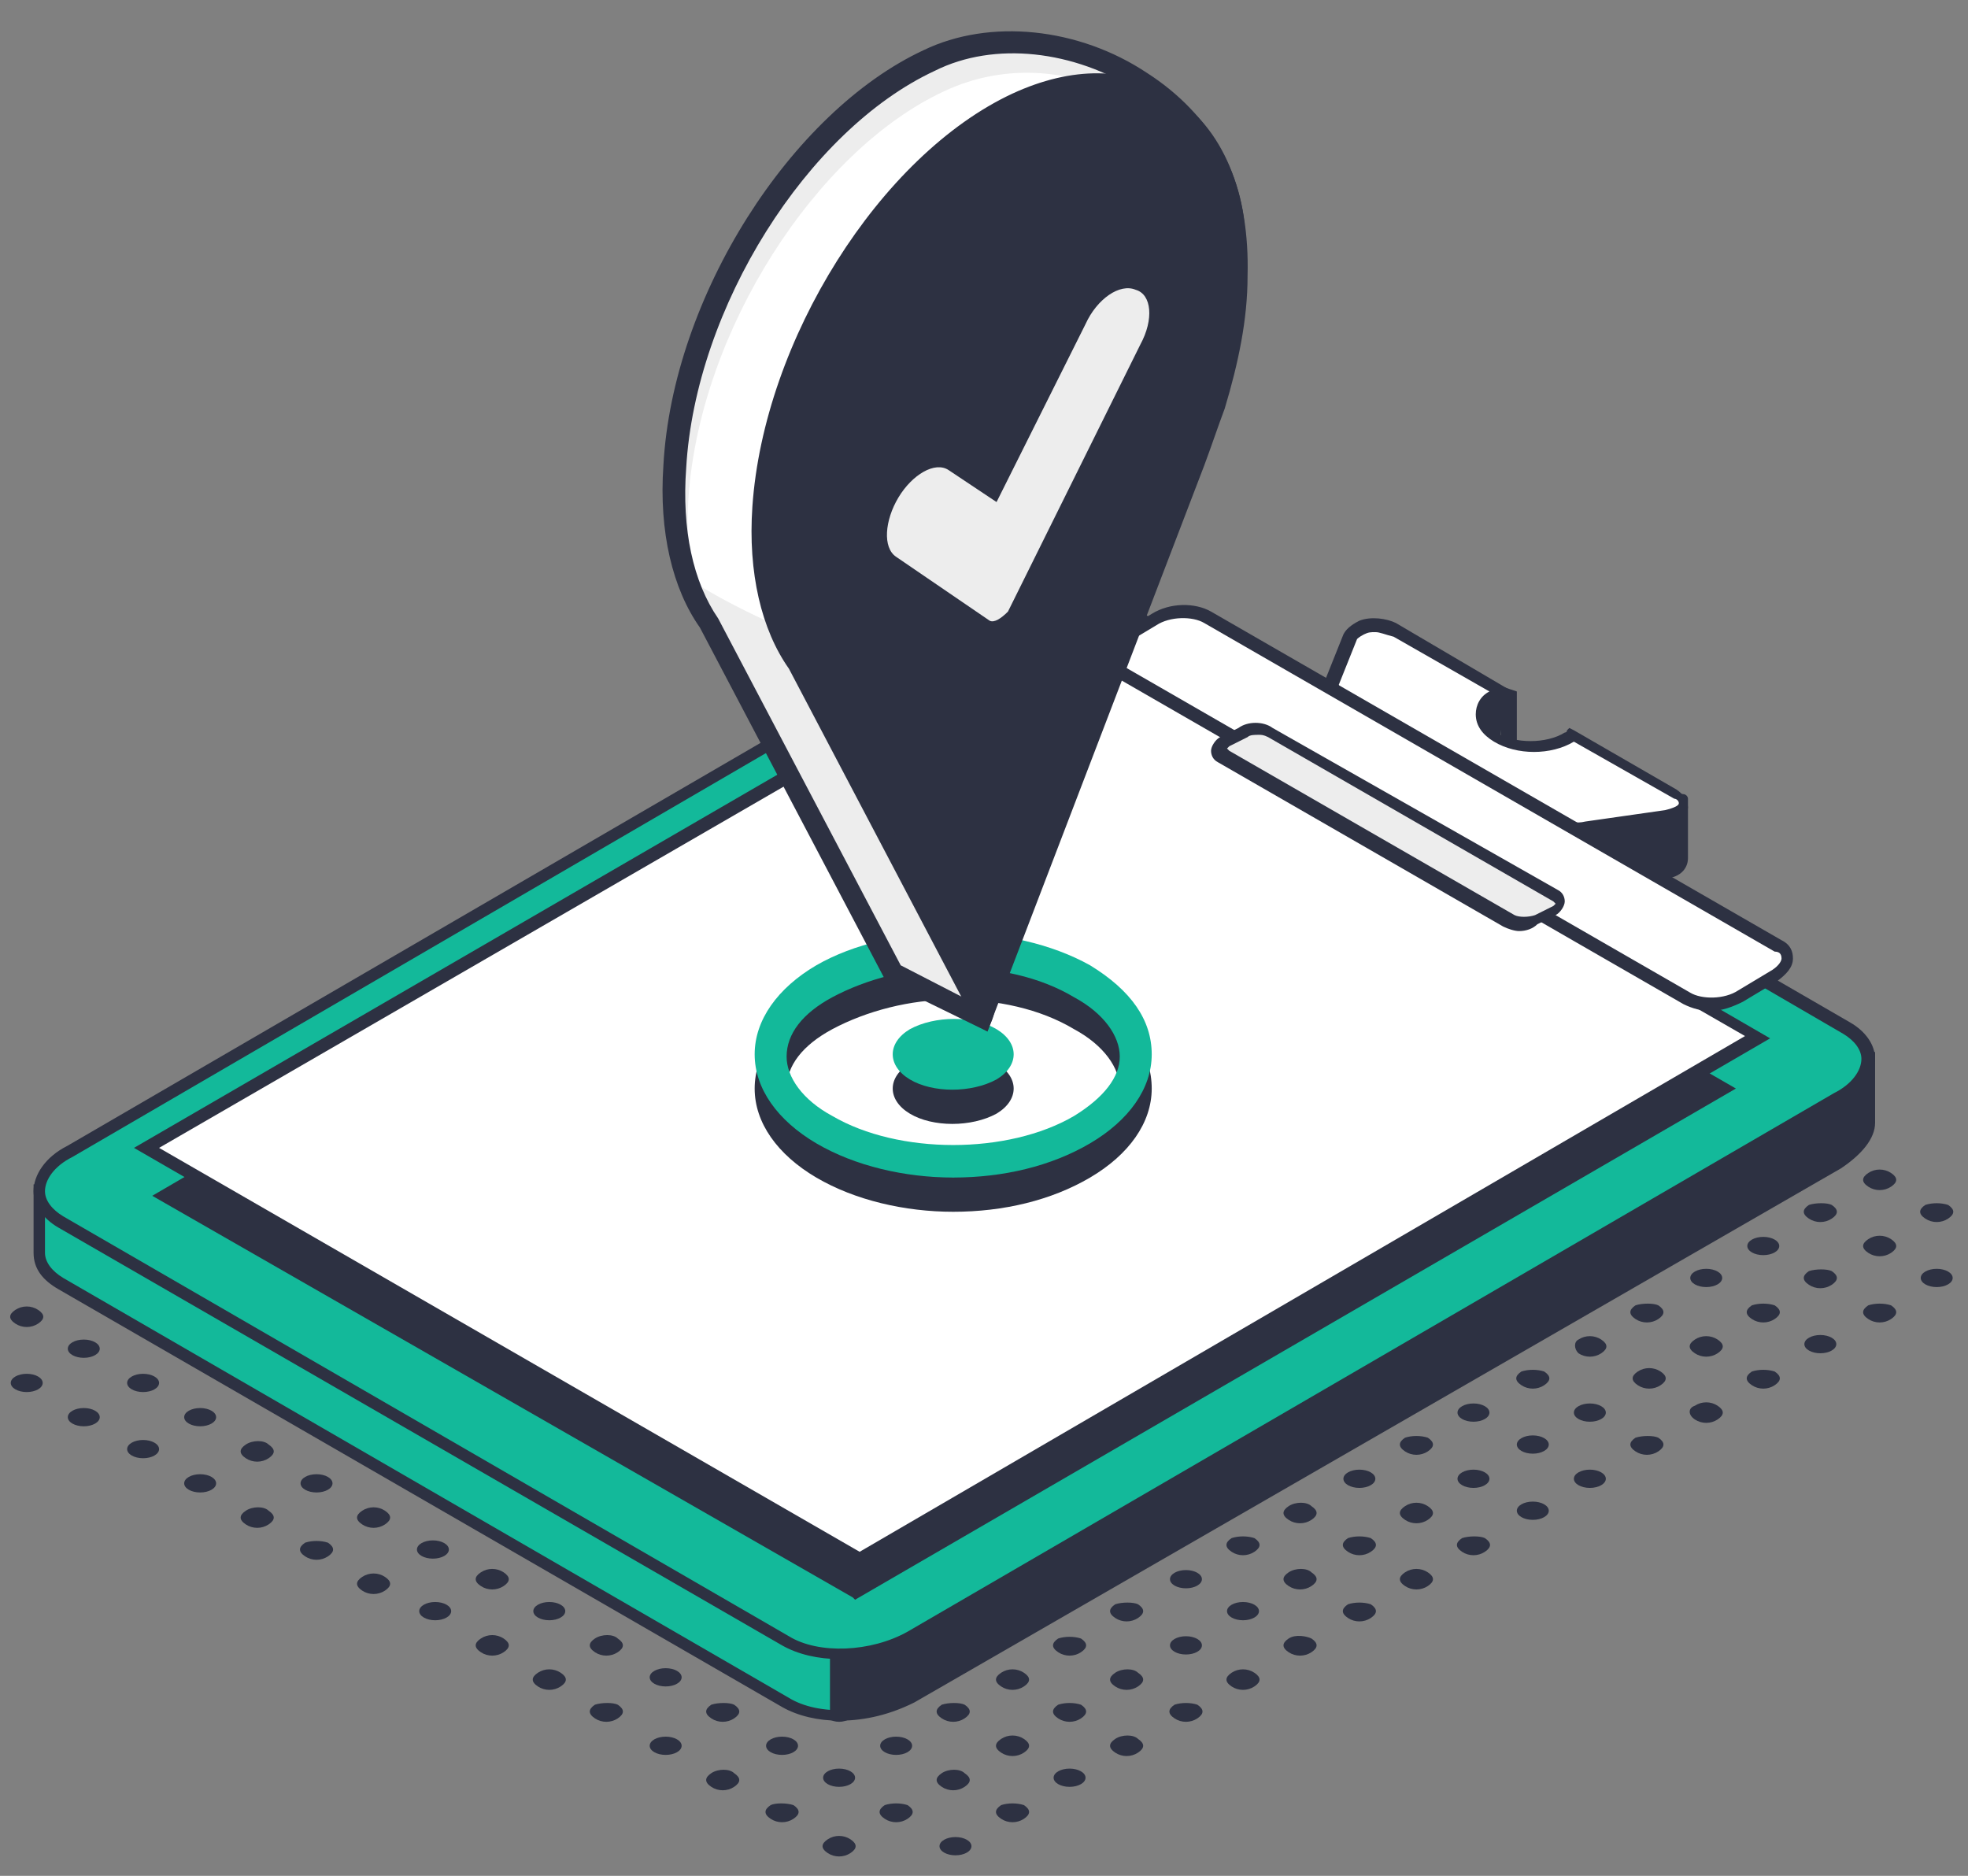 <?xml version="1.0" encoding="UTF-8"?>
<!-- Generator: Adobe Illustrator 24.2.3, SVG Export Plug-In . SVG Version: 6.00 Build 0)  -->
<svg preserveAspectRatio="xMidYMid slice" width="1280px" height="1220px" xmlns="http://www.w3.org/2000/svg" xmlns:xlink="http://www.w3.org/1999/xlink" version="1.1" id="Isolation_Mode" x="0px" y="0px" viewBox="0 0 86.7 82.2" style="enable-background:new 0 0 86.7 82.2;" xml:space="preserve">
<rect x="0" y="0" width="86.7" height="82.2" fill="#808080" stroke="none"/>
<style type="text/css">
	.st0{fill:#2D3142;}
	.st1{fill:#13B99A;}
	.st2{fill:#FFFFFF;}
	.st3{fill:#EDEDED;}
</style>
<g id="XMLID_3958_">
	<g id="XMLID_3950_">
		<path id="XMLID_3949_" class="st0" d="M17.1,69.1c0.3,0.2,0.3,0.4,0,0.6c-0.3,0.2-0.7,0.2-1,0c-0.3-0.2-0.3-0.4,0-0.6    C16.4,68.9,16.8,68.9,17.1,69.1z"></path>
		<ellipse id="XMLID_3948_" class="st0" cx="19.2" cy="67.9" rx="0.7" ry="0.4"></ellipse>
		<ellipse id="XMLID_3947_" class="st0" cx="21.7" cy="66.5" rx="0.7" ry="0.4"></ellipse>
		<path id="XMLID_3946_" class="st0" d="M24.7,64.7c0.3,0.2,0.3,0.4,0,0.6c-0.3,0.2-0.7,0.2-1,0c-0.3-0.2-0.3-0.4,0-0.6    C24,64.6,24.4,64.6,24.7,64.7z"></path>
		<path id="XMLID_3945_" class="st0" d="M27.2,63.3c0.3,0.2,0.3,0.4,0,0.6c-0.3,0.2-0.7,0.2-1,0c-0.3-0.2-0.3-0.4,0-0.6    C26.5,63.1,27,63.1,27.2,63.3z"></path>
		<path id="XMLID_3944_" class="st0" d="M14.6,67.6c0.3,0.2,0.3,0.4,0,0.6c-0.3,0.2-0.7,0.2-1,0c-0.3-0.2-0.3-0.4,0-0.6    C13.9,67.5,14.3,67.5,14.6,67.6z"></path>
		<path id="XMLID_3943_" class="st0" d="M17.1,66.2c0.3,0.2,0.3,0.4,0,0.6c-0.3,0.2-0.7,0.2-1,0c-0.3-0.2-0.3-0.4,0-0.6    C16.4,66,16.8,66,17.1,66.2z"></path>
		<ellipse id="XMLID_3942_" class="st0" cx="19.2" cy="65" rx="0.7" ry="0.4"></ellipse>
		<ellipse id="XMLID_3941_" class="st0" cx="21.7" cy="63.5" rx="0.7" ry="0.4"></ellipse>
		<path id="XMLID_3940_" class="st0" d="M12,66.2c0.3,0.2,0.3,0.4,0,0.6c-0.3,0.2-0.7,0.2-1,0c-0.3-0.2-0.3-0.4,0-0.6    C11.3,66,11.8,66,12,66.2z"></path>
		<ellipse id="XMLID_3939_" class="st0" cx="14.1" cy="65" rx="0.7" ry="0.4"></ellipse>
		<path id="XMLID_3938_" class="st0" d="M17.1,63.3c0.3,0.2,0.3,0.4,0,0.6c-0.3,0.2-0.7,0.2-1,0c-0.3-0.2-0.3-0.4,0-0.6    C16.4,63.1,16.8,63.1,17.1,63.3z"></path>
		<path id="XMLID_3937_" class="st0" d="M19.6,61.8c0.3,0.2,0.3,0.4,0,0.6c-0.3,0.2-0.7,0.2-1,0c-0.3-0.2-0.3-0.4,0-0.6    C18.9,61.6,19.4,61.6,19.6,61.8z"></path>
		<ellipse id="XMLID_3936_" class="st0" cx="9" cy="65" rx="0.7" ry="0.4"></ellipse>
		<path id="XMLID_3935_" class="st0" d="M12,63.3c0.3,0.2,0.3,0.4,0,0.6c-0.3,0.2-0.7,0.2-1,0c-0.3-0.2-0.3-0.4,0-0.6    C11.3,63.1,11.8,63.1,12,63.3z"></path>
		<path id="XMLID_3934_" class="st0" d="M14.6,61.8c0.3,0.2,0.3,0.4,0,0.6c-0.3,0.2-0.7,0.2-1,0c-0.3-0.2-0.3-0.4,0-0.6    C13.9,61.6,14.3,61.6,14.6,61.8z"></path>
		<path id="XMLID_3933_" class="st0" d="M17.1,60.9c-0.3,0.2-0.7,0.2-1,0c-0.3-0.2-0.3-0.4,0-0.6C16.4,60.2,17.4,60.7,17.1,60.9z"></path>
		<ellipse id="XMLID_3932_" class="st0" cx="6.5" cy="63.5" rx="0.7" ry="0.4"></ellipse>
		<ellipse id="XMLID_3931_" class="st0" cx="9" cy="62.1" rx="0.7" ry="0.4"></ellipse>
		<path id="XMLID_3930_" class="st0" d="M12,60.3c0.3,0.2,0.3,0.4,0,0.6c-0.3,0.2-0.7,0.2-1,0c-0.3-0.2-0.3-0.4,0-0.6    C11.3,60.2,11.8,60.2,12,60.3z"></path>
		<ellipse id="XMLID_3929_" class="st0" cx="3.9" cy="62.1" rx="0.7" ry="0.4"></ellipse>
		<ellipse id="XMLID_3928_" class="st0" cx="6.5" cy="60.6" rx="0.7" ry="0.4"></ellipse>
		<path id="XMLID_3927_" class="st0" d="M9.5,58.9c0.3,0.2,0.3,0.4,0,0.6c-0.3,0.2-0.7,0.2-1,0c-0.3-0.2-0.3-0.4,0-0.6    C8.8,58.7,9.2,58.7,9.5,58.9C9.8,59,9.2,58.7,9.5,58.9z"></path>
		<ellipse id="XMLID_3926_" class="st0" cx="1.4" cy="60.6" rx="0.7" ry="0.4"></ellipse>
		<ellipse id="XMLID_3925_" class="st0" cx="3.9" cy="59.1" rx="0.7" ry="0.4"></ellipse>
		<path id="XMLID_3924_" class="st0" d="M7,57.4c0.3,0.2,0.3,0.4,0,0.6c-0.3,0.2-0.7,0.2-1,0c-0.3-0.2-0.3-0.4,0-0.6    C6.3,57.2,6.7,57.2,7,57.4C7.2,57.6,6.7,57.2,7,57.4z"></path>
		<path id="XMLID_3923_" class="st0" d="M1.9,57.4c0.3,0.2,0.3,0.4,0,0.6c-0.3,0.2-0.7,0.2-1,0c-0.3-0.2-0.3-0.4,0-0.6    C1.2,57.2,1.6,57.2,1.9,57.4z"></path>
		<path id="XMLID_3922_" class="st0" d="M4.4,55.9c0.3,0.2,0.3,0.4,0,0.6c-0.3,0.2-0.7,0.2-1,0c-0.3-0.2-0.3-0.4,0-0.6    C3.7,55.8,4.2,55.8,4.4,55.9z"></path>
		<ellipse id="XMLID_3921_" class="st0" cx="42.1" cy="80.9" rx="0.7" ry="0.4"></ellipse>
		<path id="XMLID_3920_" class="st0" d="M45.1,79.1c0.3,0.2,0.3,0.4,0,0.6c-0.3,0.2-0.7,0.2-1,0c-0.3-0.2-0.3-0.4,0-0.6    C44.4,79,44.8,79,45.1,79.1z"></path>
		<ellipse id="XMLID_3919_" class="st0" cx="47.1" cy="77.9" rx="0.7" ry="0.4"></ellipse>
		<path id="XMLID_3918_" class="st0" d="M50.1,76.2c0.3,0.2,0.3,0.4,0,0.6c-0.3,0.2-0.7,0.2-1,0c-0.3-0.2-0.3-0.4,0-0.6    C49.4,76,49.9,76,50.1,76.2z"></path>
		<path id="XMLID_3917_" class="st0" d="M52.7,74.7c0.3,0.2,0.3,0.4,0,0.6c-0.3,0.2-0.7,0.2-1,0c-0.3-0.2-0.3-0.4,0-0.6    C52,74.6,52.4,74.6,52.7,74.7z"></path>
		<path id="XMLID_3916_" class="st0" d="M55.2,73.3c0.3,0.2,0.3,0.4,0,0.6c-0.3,0.2-0.7,0.2-1,0c-0.3-0.2-0.3-0.4,0-0.6    C54.5,73.1,54.9,73.1,55.2,73.3z"></path>
		<path id="XMLID_3915_" class="st0" d="M57.7,71.8c0.3,0.2,0.3,0.4,0,0.6c-0.3,0.2-0.7,0.2-1,0c-0.3-0.2-0.3-0.4,0-0.6    S57.5,71.7,57.7,71.8z"></path>
		<path id="XMLID_3914_" class="st0" d="M60.3,70.3c0.3,0.2,0.3,0.4,0,0.6c-0.3,0.2-0.7,0.2-1,0c-0.3-0.2-0.3-0.4,0-0.6    C59.6,70.2,60,70.2,60.3,70.3z"></path>
		<path id="XMLID_3913_" class="st0" d="M62.8,68.9c0.3,0.2,0.3,0.4,0,0.6c-0.3,0.2-0.7,0.2-1,0c-0.3-0.2-0.3-0.4,0-0.6    C62.1,68.7,62.5,68.7,62.8,68.9z"></path>
		<path id="XMLID_3912_" class="st0" d="M65.3,67.4c0.3,0.2,0.3,0.4,0,0.6c-0.3,0.2-0.7,0.2-1,0c-0.3-0.2-0.3-0.4,0-0.6    C64.6,67.3,65.1,67.3,65.3,67.4z"></path>
		<ellipse id="XMLID_3911_" class="st0" cx="67.4" cy="66.2" rx="0.7" ry="0.4"></ellipse>
		<ellipse id="XMLID_3910_" class="st0" cx="69.9" cy="64.8" rx="0.7" ry="0.4"></ellipse>
		<path id="XMLID_3909_" class="st0" d="M72.9,63c0.3,0.2,0.3,0.4,0,0.6c-0.3,0.2-0.7,0.2-1,0c-0.3-0.2-0.3-0.4,0-0.6    C72.2,62.9,72.7,62.9,72.9,63z"></path>
		<path id="XMLID_3908_" class="st0" d="M37.5,80.6c0.3,0.2,0.3,0.4,0,0.6c-0.3,0.2-0.7,0.2-1,0c-0.3-0.2-0.3-0.4,0-0.6    C36.8,80.4,37.2,80.4,37.5,80.6z"></path>
		<path id="XMLID_3907_" class="st0" d="M40,79.1c0.3,0.2,0.3,0.4,0,0.6c-0.3,0.2-0.7,0.2-1,0c-0.3-0.2-0.3-0.4,0-0.6    C39.3,79,39.7,79,40,79.1z"></path>
		<path id="XMLID_3906_" class="st0" d="M42.5,77.7c0.3,0.2,0.3,0.4,0,0.6c-0.3,0.2-0.7,0.2-1,0c-0.3-0.2-0.3-0.4,0-0.6    C41.8,77.5,42.3,77.5,42.5,77.7z"></path>
		<path id="XMLID_3905_" class="st0" d="M45.1,76.2c0.3,0.2,0.3,0.4,0,0.6c-0.3,0.2-0.7,0.2-1,0c-0.3-0.2-0.3-0.4,0-0.6    C44.4,76,44.8,76,45.1,76.2z"></path>
		<path id="XMLID_3904_" class="st0" d="M47.6,74.7c0.3,0.2,0.3,0.4,0,0.6c-0.3,0.2-0.7,0.2-1,0c-0.3-0.2-0.3-0.4,0-0.6    C46.9,74.6,47.3,74.6,47.6,74.7z"></path>
		<path id="XMLID_3903_" class="st0" d="M50.1,73.3c0.3,0.2,0.3,0.4,0,0.6c-0.3,0.2-0.7,0.2-1,0c-0.3-0.2-0.3-0.4,0-0.6    C49.4,73.1,49.9,73.1,50.1,73.3z"></path>
		<ellipse id="XMLID_3902_" class="st0" cx="52.2" cy="72.1" rx="0.7" ry="0.4"></ellipse>
		<ellipse id="XMLID_3901_" class="st0" cx="54.7" cy="70.6" rx="0.7" ry="0.4"></ellipse>
		<path id="XMLID_3900_" class="st0" d="M57.7,68.9c0.3,0.2,0.3,0.4,0,0.6c-0.3,0.2-0.7,0.2-1,0s-0.3-0.4,0-0.6    C57,68.7,57.5,68.7,57.7,68.9z"></path>
		<path id="XMLID_3899_" class="st0" d="M60.3,67.4c0.3,0.2,0.3,0.4,0,0.6c-0.3,0.2-0.7,0.2-1,0c-0.3-0.2-0.3-0.4,0-0.6    C59.6,67.3,60,67.3,60.3,67.4z"></path>
		<path id="XMLID_3898_" class="st0" d="M62.8,66c0.3,0.2,0.3,0.4,0,0.6c-0.3,0.2-0.7,0.2-1,0c-0.3-0.2-0.3-0.4,0-0.6    C62.1,65.8,62.5,65.8,62.8,66z"></path>
		<ellipse id="XMLID_3897_" class="st0" cx="64.8" cy="64.8" rx="0.7" ry="0.4"></ellipse>
		<ellipse id="XMLID_3896_" class="st0" cx="67.4" cy="63.3" rx="0.7" ry="0.4"></ellipse>
		<ellipse id="XMLID_3895_" class="st0" cx="69.9" cy="61.9" rx="0.7" ry="0.4"></ellipse>
		<path id="XMLID_3894_" class="st0" d="M35,79.1c0.3,0.2,0.3,0.4,0,0.6c-0.3,0.2-0.7,0.2-1,0c-0.3-0.2-0.3-0.4,0-0.6    C34.2,79,34.7,79,35,79.1z"></path>
		<ellipse id="XMLID_3893_" class="st0" cx="37" cy="77.9" rx="0.7" ry="0.4"></ellipse>
		<ellipse id="XMLID_3892_" class="st0" cx="39.5" cy="76.5" rx="0.7" ry="0.4"></ellipse>
		<path id="XMLID_3891_" class="st0" d="M42.5,74.7c0.3,0.2,0.3,0.4,0,0.6c-0.3,0.2-0.7,0.2-1,0c-0.3-0.2-0.3-0.4,0-0.6    C41.8,74.6,42.3,74.6,42.5,74.7z"></path>
		<path id="XMLID_3890_" class="st0" d="M45.1,73.3c0.3,0.2,0.3,0.4,0,0.6c-0.3,0.2-0.7,0.2-1,0c-0.3-0.2-0.3-0.4,0-0.6    C44.4,73.1,44.8,73.1,45.1,73.3z"></path>
		<path id="XMLID_3889_" class="st0" d="M47.6,71.8c0.3,0.2,0.3,0.4,0,0.6c-0.3,0.2-0.7,0.2-1,0c-0.3-0.2-0.3-0.4,0-0.6    C46.9,71.7,47.3,71.7,47.6,71.8z"></path>
		<path id="XMLID_3888_" class="st0" d="M50.1,70.3c0.3,0.2,0.3,0.4,0,0.6c-0.3,0.2-0.7,0.2-1,0c-0.3-0.2-0.3-0.4,0-0.6    C49.4,70.2,49.9,70.2,50.1,70.3z"></path>
		<ellipse id="XMLID_3887_" class="st0" cx="52.2" cy="69.2" rx="0.7" ry="0.4"></ellipse>
		<path id="XMLID_3886_" class="st0" d="M55.2,67.4c0.3,0.2,0.3,0.4,0,0.6c-0.3,0.2-0.7,0.2-1,0c-0.3-0.2-0.3-0.4,0-0.6    C54.5,67.3,54.9,67.3,55.2,67.4z"></path>
		<path id="XMLID_3885_" class="st0" d="M57.7,66c0.3,0.2,0.3,0.4,0,0.6c-0.3,0.2-0.7,0.2-1,0c-0.3-0.2-0.3-0.4,0-0.6    C57,65.8,57.5,65.8,57.7,66z"></path>
		<ellipse id="XMLID_3884_" class="st0" cx="59.8" cy="64.8" rx="0.7" ry="0.4"></ellipse>
		<path id="XMLID_3883_" class="st0" d="M62.8,63c0.3,0.2,0.3,0.4,0,0.6c-0.3,0.2-0.7,0.2-1,0c-0.3-0.2-0.3-0.4,0-0.6    C62.1,62.9,62.5,62.9,62.8,63z"></path>
		<ellipse id="XMLID_3882_" class="st0" cx="64.8" cy="61.9" rx="0.7" ry="0.4"></ellipse>
		<path id="XMLID_3881_" class="st0" d="M67.9,60.1c0.3,0.2,0.3,0.4,0,0.6c-0.3,0.2-0.7,0.2-1,0c-0.3-0.2-0.3-0.4,0-0.6    C67.2,60,67.6,60,67.9,60.1z"></path>
		<path id="XMLID_3880_" class="st0" d="M32.4,77.7c0.3,0.2,0.3,0.4,0,0.6c-0.3,0.2-0.7,0.2-1,0c-0.3-0.2-0.3-0.4,0-0.6    C31.7,77.5,32.2,77.5,32.4,77.7z"></path>
		<ellipse id="XMLID_3879_" class="st0" cx="34.5" cy="76.5" rx="0.7" ry="0.4"></ellipse>
		<path id="XMLID_3878_" class="st0" d="M37.5,74.7c0.3,0.2,0.3,0.4,0,0.6c-0.3,0.2-0.7,0.2-1,0c-0.3-0.2-0.3-0.4,0-0.6    C36.8,74.6,37.2,74.6,37.5,74.7z"></path>
		<path id="XMLID_3877_" class="st0" d="M40,73.3c0.3,0.2,0.3,0.4,0,0.6c-0.3,0.2-0.7,0.2-1,0c-0.3-0.2-0.3-0.4,0-0.6    C39.3,73.1,39.7,73.1,40,73.3z"></path>
		<path id="XMLID_3876_" class="st0" d="M42.5,71.8c0.3,0.2,0.3,0.4,0,0.6c-0.3,0.2-0.7,0.2-1,0c-0.3-0.2-0.3-0.4,0-0.6    C41.8,71.7,42.3,71.7,42.5,71.8z"></path>
		<ellipse id="XMLID_3875_" class="st0" cx="44.6" cy="70.6" rx="0.7" ry="0.4"></ellipse>
		<path id="XMLID_3874_" class="st0" d="M47.6,68.9c0.3,0.2,0.3,0.4,0,0.6c-0.3,0.2-0.7,0.2-1,0c-0.3-0.2-0.3-0.4,0-0.6    C46.9,68.7,47.3,68.7,47.6,68.9z"></path>
		<ellipse id="XMLID_3873_" class="st0" cx="49.7" cy="67.7" rx="0.7" ry="0.4"></ellipse>
		<path id="XMLID_3872_" class="st0" d="M52.7,66c0.3,0.2,0.3,0.4,0,0.6c-0.3,0.2-0.7,0.2-1,0c-0.3-0.2-0.3-0.4,0-0.6    C52,65.8,52.4,65.8,52.7,66z"></path>
		<path id="XMLID_3871_" class="st0" d="M55.2,64.5c0.3,0.2,0.3,0.4,0,0.6c-0.3,0.2-0.7,0.2-1,0c-0.3-0.2-0.3-0.4,0-0.6    C54.5,64.3,54.9,64.3,55.2,64.5z"></path>
		<path id="XMLID_3870_" class="st0" d="M57.7,63c0.3,0.2,0.3,0.4,0,0.6c-0.3,0.2-0.7,0.2-1,0c-0.3-0.2-0.3-0.4,0-0.6    C57,62.9,57.5,62.9,57.7,63z"></path>
		<ellipse id="XMLID_3869_" class="st0" cx="59.8" cy="61.9" rx="0.7" ry="0.4"></ellipse>
		<path id="XMLID_3868_" class="st0" d="M62.8,60.1c0.3,0.2,0.3,0.4,0,0.6c-0.3,0.2-0.7,0.2-1,0c-0.3-0.2-0.3-0.4,0-0.6    C62.1,60,62.5,60,62.8,60.1z"></path>
		<ellipse id="XMLID_3867_" class="st0" cx="64.8" cy="58.9" rx="0.7" ry="0.4"></ellipse>
		<ellipse id="XMLID_3866_" class="st0" cx="29.4" cy="76.5" rx="0.7" ry="0.4"></ellipse>
		<path id="XMLID_3865_" class="st0" d="M32.4,74.7c0.3,0.2,0.3,0.4,0,0.6c-0.3,0.2-0.7,0.2-1,0c-0.3-0.2-0.3-0.4,0-0.6    C31.7,74.6,32.2,74.6,32.4,74.7z"></path>
		<ellipse id="XMLID_3864_" class="st0" cx="34.5" cy="73.5" rx="0.7" ry="0.4"></ellipse>
		<path id="XMLID_3863_" class="st0" d="M37.5,71.8c0.3,0.2,0.3,0.4,0,0.6c-0.3,0.2-0.7,0.2-1,0c-0.3-0.2-0.3-0.4,0-0.6    C36.8,71.7,37.2,71.7,37.5,71.8z"></path>
		<path id="XMLID_3862_" class="st0" d="M40,70.3c0.3,0.2,0.3,0.4,0,0.6c-0.3,0.2-0.7,0.2-1,0c-0.3-0.2-0.3-0.4,0-0.6    C39.3,70.2,39.7,70.2,40,70.3z"></path>
		<path id="XMLID_3861_" class="st0" d="M42.5,68.9c0.3,0.2,0.3,0.4,0,0.6c-0.3,0.2-0.7,0.2-1,0c-0.3-0.2-0.3-0.4,0-0.6    C41.8,68.7,42.3,68.7,42.5,68.9z"></path>
		<ellipse id="XMLID_3860_" class="st0" cx="44.6" cy="67.7" rx="0.7" ry="0.4"></ellipse>
		<path id="XMLID_3859_" class="st0" d="M47.6,66c0.3,0.2,0.3,0.4,0,0.6c-0.3,0.2-0.7,0.2-1,0c-0.3-0.2-0.3-0.4,0-0.6    C46.9,65.8,47.3,65.8,47.6,66z"></path>
		<ellipse id="XMLID_3858_" class="st0" cx="49.7" cy="64.8" rx="0.7" ry="0.4"></ellipse>
		<ellipse id="XMLID_3857_" class="st0" cx="52.2" cy="63.3" rx="0.7" ry="0.4"></ellipse>
		<ellipse id="XMLID_3856_" class="st0" cx="54.7" cy="61.9" rx="0.7" ry="0.4"></ellipse>
		<path id="XMLID_3855_" class="st0" d="M57.7,60.1c0.3,0.2,0.3,0.4,0,0.6c-0.3,0.2-0.7,0.2-1,0c-0.3-0.2-0.3-0.4,0-0.6    C57,60,57.5,60,57.7,60.1z"></path>
		<path id="XMLID_3854_" class="st0" d="M60.3,58.7c0.3,0.2,0.3,0.4,0,0.6c-0.3,0.2-0.7,0.2-1,0c-0.3-0.2-0.3-0.4,0-0.6    C59.6,58.5,60,58.5,60.3,58.7z"></path>
		<path id="XMLID_3853_" class="st0" d="M62.8,57.2c0.3,0.2,0.3,0.4,0,0.6c-0.3,0.2-0.7,0.2-1,0c-0.3-0.2-0.3-0.4,0-0.6    C62.1,57,62.5,57,62.8,57.2z"></path>
		<path id="XMLID_3852_" class="st0" d="M27.3,74.7c0.3,0.2,0.3,0.4,0,0.6c-0.3,0.2-0.7,0.2-1,0c-0.3-0.2-0.3-0.4,0-0.6    C26.6,74.6,27.1,74.6,27.3,74.7z"></path>
		<ellipse id="XMLID_3851_" class="st0" cx="29.4" cy="73.5" rx="0.7" ry="0.4"></ellipse>
		<path id="XMLID_3850_" class="st0" d="M32.4,71.8c0.3,0.2,0.3,0.4,0,0.6c-0.3,0.2-0.7,0.2-1,0c-0.3-0.2-0.3-0.4,0-0.6    C31.7,71.6,32.1,71.6,32.4,71.8z"></path>
		<path id="XMLID_3849_" class="st0" d="M34.9,70.3c0.3,0.2,0.3,0.4,0,0.6c-0.3,0.2-0.7,0.2-1,0c-0.3-0.2-0.3-0.4,0-0.6    C34.2,70.2,34.7,70.2,34.9,70.3z"></path>
		<path id="XMLID_3848_" class="st0" d="M37.5,68.9c0.3,0.2,0.3,0.4,0,0.6c-0.3,0.2-0.7,0.2-1,0c-0.3-0.2-0.3-0.4,0-0.6    C36.8,68.7,37.2,68.7,37.5,68.9z"></path>
		<path id="XMLID_3847_" class="st0" d="M40,67.4c0.3,0.2,0.3,0.4,0,0.6c-0.3,0.2-0.7,0.2-1,0c-0.3-0.2-0.3-0.4,0-0.6    C39.3,67.3,39.7,67.3,40,67.4z"></path>
		<path id="XMLID_3846_" class="st0" d="M42.5,65.9c0.3,0.2,0.3,0.4,0,0.6c-0.3,0.2-0.7,0.2-1,0c-0.3-0.2-0.3-0.4,0-0.6    C41.8,65.8,42.3,65.8,42.5,65.9z"></path>
		<ellipse id="XMLID_3845_" class="st0" cx="44.6" cy="64.8" rx="0.7" ry="0.4"></ellipse>
		<path id="XMLID_3844_" class="st0" d="M47.6,63c0.3,0.2,0.3,0.4,0,0.6c-0.3,0.2-0.7,0.2-1,0c-0.3-0.2-0.3-0.4,0-0.6    C46.9,62.9,47.3,62.9,47.6,63z"></path>
		<ellipse id="XMLID_3843_" class="st0" cx="49.6" cy="61.8" rx="0.7" ry="0.4"></ellipse>
		<path id="XMLID_3842_" class="st0" d="M51.7,60.1c0.3-0.2,0.7-0.2,1,0c0.3,0.2,0.3,0.4,0,0.6c-0.3,0.2-0.7,0.2-1,0    C51.4,60.5,51.4,60.3,51.7,60.1C51.9,59.9,51.4,60.3,51.7,60.1z"></path>
		<path id="XMLID_3841_" class="st0" d="M55.2,58.6c0.3,0.2,0.3,0.4,0,0.6c-0.3,0.2-0.7,0.2-1,0C53.9,59,54.9,58.5,55.2,58.6z"></path>
		<path id="XMLID_3840_" class="st0" d="M24.8,73.3c0.3,0.2,0.3,0.4,0,0.6c-0.3,0.2-0.7,0.2-1,0c-0.3-0.2-0.3-0.4,0-0.6    C24.1,73.1,24.5,73.1,24.8,73.3z"></path>
		<path id="XMLID_3839_" class="st0" d="M27.3,71.8c0.3,0.2,0.3,0.4,0,0.6c-0.3,0.2-0.7,0.2-1,0c-0.3-0.2-0.3-0.4,0-0.6    C26.6,71.6,27.1,71.6,27.3,71.8z"></path>
		<ellipse id="XMLID_3838_" class="st0" cx="29.4" cy="70.6" rx="0.7" ry="0.4"></ellipse>
		<path id="XMLID_3837_" class="st0" d="M32.4,68.9c0.3,0.2,0.3,0.4,0,0.6c-0.3,0.2-0.7,0.2-1,0c-0.3-0.2-0.3-0.4,0-0.6    C31.7,68.7,32.1,68.7,32.4,68.9z"></path>
		<ellipse id="XMLID_3836_" class="st0" cx="34.4" cy="67.7" rx="0.7" ry="0.4"></ellipse>
		<ellipse id="XMLID_3835_" class="st0" cx="37" cy="66.2" rx="0.7" ry="0.4"></ellipse>
		<ellipse id="XMLID_3834_" class="st0" cx="39.5" cy="64.8" rx="0.7" ry="0.4"></ellipse>
		<path id="XMLID_3833_" class="st0" d="M42.5,63c0.3,0.2,0.3,0.4,0,0.6c-0.3,0.2-0.7,0.2-1,0c-0.3-0.2-0.3-0.4,0-0.6    C41.8,62.9,42.3,62.9,42.5,63z"></path>
		<path id="XMLID_3832_" class="st0" d="M44.1,61.6c0.3-0.2,0.7-0.2,1,0c0.3,0.2,0.3,0.4,0,0.6c-0.3,0.2-0.7,0.2-1,0    C43.8,62,43.8,61.7,44.1,61.6C44.4,61.4,43.8,61.7,44.1,61.6z"></path>
		<path id="XMLID_3831_" class="st0" d="M22.3,71.8c0.3,0.2,0.3,0.4,0,0.6c-0.3,0.2-0.7,0.2-1,0c-0.3-0.2-0.3-0.4,0-0.6    C21.6,71.6,22,71.6,22.3,71.8z"></path>
		<ellipse id="XMLID_3830_" class="st0" cx="24.3" cy="70.6" rx="0.7" ry="0.4"></ellipse>
		<path id="XMLID_3829_" class="st0" d="M27.3,68.9c0.3,0.2,0.3,0.4,0,0.6c-0.3,0.2-0.7,0.2-1,0c-0.3-0.2-0.3-0.4,0-0.6    C26.6,68.7,27.1,68.7,27.3,68.9z"></path>
		<path id="XMLID_3828_" class="st0" d="M29.9,67.4c0.3,0.2,0.3,0.4,0,0.6c-0.3,0.2-0.7,0.2-1,0c-0.3-0.2-0.3-0.4,0-0.6    C29.2,67.3,29.6,67.3,29.9,67.4z"></path>
		<path id="XMLID_3827_" class="st0" d="M32.4,65.9c0.3,0.2,0.3,0.4,0,0.6c-0.3,0.2-0.7,0.2-1,0c-0.3-0.2-0.3-0.4,0-0.6    C31.7,65.8,32.1,65.8,32.4,65.9z"></path>
		<ellipse id="XMLID_3826_" class="st0" cx="34.4" cy="64.8" rx="0.7" ry="0.4"></ellipse>
		<path id="XMLID_3825_" class="st0" d="M37.5,63c0.3,0.2,0.3,0.4,0,0.6c-0.3,0.2-0.7,0.2-1,0c-0.3-0.2-0.3-0.4,0-0.6    C36.8,62.9,37.2,62.9,37.5,63z"></path>
		<ellipse id="XMLID_3824_" class="st0" cx="19.3" cy="70.6" rx="0.7" ry="0.4"></ellipse>
		<path id="XMLID_3823_" class="st0" d="M22.3,68.9c0.3,0.2,0.3,0.4,0,0.6c-0.3,0.2-0.7,0.2-1,0c-0.3-0.2-0.3-0.4,0-0.6    C21.6,68.7,22,68.7,22.3,68.9z"></path>
		<path id="XMLID_3822_" class="st0" d="M24.8,67.4c0.3,0.2,0.3,0.4,0,0.6c-0.3,0.2-0.7,0.2-1,0c-0.3-0.2-0.3-0.4,0-0.6    C24.1,67.3,24.5,67.3,24.8,67.4z"></path>
		<path id="XMLID_3821_" class="st0" d="M27.3,65.9c0.3,0.2,0.3,0.4,0,0.6c-0.3,0.2-0.7,0.2-1,0c-0.3-0.2-0.3-0.4,0-0.6    C26.6,65.8,27.1,65.8,27.3,65.9z"></path>
		<path id="XMLID_3820_" class="st0" d="M29.9,64.5c0.3,0.2,0.3,0.4,0,0.6c-0.3,0.2-0.7,0.2-1,0c-0.3-0.2-0.3-0.4,0-0.6    C29.2,64.3,29.6,64.3,29.9,64.5z"></path>
		<path id="XMLID_3819_" class="st0" d="M32.4,63c0.3,0.2,0.3,0.4,0,0.6c-0.3,0.2-0.7,0.2-1,0c-0.3-0.2-0.3-0.4,0-0.6    C31.7,62.9,32.1,62.9,32.4,63z"></path>
		<path id="XMLID_3818_" class="st0" d="M74.5,61.6c0.3-0.2,0.7-0.2,1,0c0.3,0.2,0.3,0.4,0,0.6c-0.3,0.2-0.7,0.2-1,0    C74.2,62,74.2,61.7,74.5,61.6z"></path>
		<path id="XMLID_3817_" class="st0" d="M78,60.1c0.3,0.2,0.3,0.4,0,0.6c-0.3,0.2-0.7,0.2-1,0c-0.3-0.2-0.3-0.4,0-0.6    C77.3,60,77.7,60,78,60.1z"></path>
		<ellipse id="XMLID_3816_" class="st0" cx="80" cy="58.9" rx="0.7" ry="0.4"></ellipse>
		<path id="XMLID_3815_" class="st0" d="M83.1,57.2c0.3,0.2,0.3,0.4,0,0.6c-0.3,0.2-0.7,0.2-1,0c-0.3-0.2-0.3-0.4,0-0.6    C82.4,57.1,82.8,57.1,83.1,57.2z"></path>
		<ellipse id="XMLID_3814_" class="st0" cx="85.1" cy="56" rx="0.7" ry="0.4"></ellipse>
		<path id="XMLID_3813_" class="st0" d="M72,60.1c0.3-0.2,0.7-0.2,1,0c0.3,0.2,0.3,0.4,0,0.6c-0.3,0.2-0.7,0.2-1,0    C71.7,60.5,71.7,60.3,72,60.1z"></path>
		<path id="XMLID_3812_" class="st0" d="M75.5,58.7c0.3,0.2,0.3,0.4,0,0.6c-0.3,0.2-0.7,0.2-1,0c-0.3-0.2-0.3-0.4,0-0.6    C74.8,58.5,75.2,58.5,75.5,58.7z"></path>
		<path id="XMLID_3811_" class="st0" d="M78,57.2c0.3,0.2,0.3,0.4,0,0.6c-0.3,0.2-0.7,0.2-1,0c-0.3-0.2-0.3-0.4,0-0.6    C77.3,57.1,77.7,57.1,78,57.2z"></path>
		<path id="XMLID_3810_" class="st0" d="M80.5,55.7c0.3,0.2,0.3,0.4,0,0.6c-0.3,0.2-0.7,0.2-1,0c-0.3-0.2-0.3-0.4,0-0.6    C79.8,55.6,80.3,55.6,80.5,55.7z"></path>
		<path id="XMLID_3809_" class="st0" d="M83.1,54.3c0.3,0.2,0.3,0.4,0,0.6c-0.3,0.2-0.7,0.2-1,0c-0.3-0.2-0.3-0.4,0-0.6    C82.4,54.1,82.8,54.1,83.1,54.3z"></path>
		<path id="XMLID_3808_" class="st0" d="M85.6,52.8c0.3,0.2,0.3,0.4,0,0.6c-0.3,0.2-0.7,0.2-1,0c-0.3-0.2-0.3-0.4,0-0.6    C84.9,52.7,85.3,52.7,85.6,52.8z"></path>
		<path id="XMLID_3807_" class="st0" d="M69.4,58.7c0.3-0.2,0.7-0.2,1,0c0.3,0.2,0.3,0.4,0,0.6c-0.3,0.2-0.7,0.2-1,0    C69.2,59.1,69.2,58.8,69.4,58.7z"></path>
		<path id="XMLID_3806_" class="st0" d="M72.9,57.2c0.3,0.2,0.3,0.4,0,0.6c-0.3,0.2-0.7,0.2-1,0c-0.3-0.2-0.3-0.4,0-0.6    C72.2,57.1,72.7,57.1,72.9,57.2z"></path>
		<ellipse id="XMLID_3805_" class="st0" cx="75" cy="56" rx="0.7" ry="0.4"></ellipse>
		<ellipse id="XMLID_3804_" class="st0" cx="77.5" cy="54.6" rx="0.7" ry="0.4"></ellipse>
		<path id="XMLID_3803_" class="st0" d="M80.5,52.8c0.3,0.2,0.3,0.4,0,0.6c-0.3,0.2-0.7,0.2-1,0c-0.3-0.2-0.3-0.4,0-0.6    C79.8,52.7,80.3,52.7,80.5,52.8z"></path>
		<path id="XMLID_3802_" class="st0" d="M83.1,51.4c0.3,0.2,0.3,0.4,0,0.6c-0.3,0.2-0.7,0.2-1,0c-0.3-0.2-0.3-0.4,0-0.6    S82.8,51.2,83.1,51.4z"></path>
		<path id="XMLID_3801_" class="st0" d="M66.9,57.2c0.3-0.2,0.7-0.2,1,0c0.3,0.2,0.3,0.4,0,0.6c-0.3,0.2-0.7,0.2-1,0    C66.6,57.6,66.6,57.4,66.9,57.2z"></path>
		<path id="XMLID_3800_" class="st0" d="M70.4,55.7c0.3,0.2,0.3,0.4,0,0.6c-0.3,0.2-0.7,0.2-1,0c-0.3-0.2-0.3-0.4,0-0.6    C69.7,55.6,70.1,55.6,70.4,55.7z"></path>
		<path id="XMLID_3799_" class="st0" d="M72.9,54.3c0.3,0.2,0.3,0.4,0,0.6c-0.3,0.2-0.7,0.2-1,0c-0.3-0.2-0.3-0.4,0-0.6    C72.2,54.1,72.7,54.1,72.9,54.3z"></path>
		<path id="XMLID_3798_" class="st0" d="M75.5,52.8c0.3,0.2,0.3,0.4,0,0.6c-0.3,0.2-0.7,0.2-1,0c-0.3-0.2-0.3-0.4,0-0.6    C74.8,52.7,75.2,52.7,75.5,52.8z"></path>
		<path id="XMLID_3797_" class="st0" d="M78,51.4c0.3,0.2,0.3,0.4,0,0.6c-0.3,0.2-0.7,0.2-1,0c-0.3-0.2-0.3-0.4,0-0.6    C77.3,51.2,77.7,51.2,78,51.4z"></path>
		<path id="XMLID_3796_" class="st0" d="M80.5,49.9c0.3,0.2,0.3,0.4,0,0.6c-0.3,0.2-0.7,0.2-1,0c-0.3-0.2-0.3-0.4,0-0.6    C79.8,49.7,80.3,49.7,80.5,49.9z"></path>
		<path id="XMLID_3795_" class="st0" d="M64.4,55.7c0.3-0.2,0.7-0.2,1,0c0.3,0.2,0.3,0.4,0,0.6c-0.3,0.2-0.7,0.2-1,0    C64.1,56.2,64.1,55.9,64.4,55.7z"></path>
		<ellipse id="XMLID_3794_" class="st0" cx="67.4" cy="54.6" rx="0.7" ry="0.4"></ellipse>
		<path id="XMLID_3793_" class="st0" d="M69.4,52.8c0.3-0.2,0.7-0.2,1,0c0.3,0.2,0.3,0.4,0,0.6c-0.3,0.2-0.7,0.2-1,0    C69.2,53.2,69.2,53,69.4,52.8C69.7,52.7,69.2,53,69.4,52.8z"></path>
		<path id="XMLID_3792_" class="st0" d="M72,51.4c0.3-0.2,0.7-0.2,1,0c0.3,0.2,0.3,0.4,0,0.6c-0.3,0.2-0.7,0.2-1,0    C71.7,51.8,71.7,51.5,72,51.4C72.2,51.2,71.7,51.5,72,51.4z"></path>
	</g>
	<g id="XMLID_606_">
		<g id="XMLID_645_">
			<g id="XMLID_686_">
				<path id="XMLID_691_" class="st1" d="M82,47.5C82,47.5,82,47.4,82,47.5v-1.2h-0.8c-0.1,0-0.1-0.1-0.2-0.1L49.3,27.8      c-1.4-0.8-3.8-0.7-5.4,0.2L3.3,51.6C3,51.8,2.8,52,2.6,52.1H2v2.8c0,0.5,0.3,1,0.9,1.3l31.8,18.4c1.4,0.8,3.8,0.7,5.4-0.2      l40.6-23.6c0.8-0.5,1.3-1.1,1.3-1.7l0-0.7V47.5z"></path>
				<path id="XMLID_690_" class="st0" d="M82,49l0-0.7v-0.8c0,0,0,0,0-0.1v-1.2h-0.8c-0.1,0-0.1-0.1-0.2-0.1l-11.8-6.8      c-0.9,0-1.5,0.1-1.8,0.2C65.8,40,38.8,55.7,38.2,58.1s-1.6,14.3-1.6,14.3v2.7c1.2,0.1,2.4-0.2,3.4-0.8l40.6-23.6      C81.6,50.3,82,49.6,82,49z"></path>
				<path id="XMLID_687_" class="st0" d="M37,75.4c-0.9,0-1.8-0.2-2.5-0.6L2.8,56.5c-0.7-0.4-1.1-0.9-1.1-1.6v-3h0.8      c0.2-0.2,0.4-0.3,0.7-0.5l40.6-23.6c1.7-1,4.2-1.1,5.7-0.2l31.8,18.4c0,0,0.1,0,0.1,0.1h1l0,3.1c0,0.7-0.6,1.4-1.5,2L40.3,74.6      C39.3,75.1,38.2,75.4,37,75.4z M2.2,52.4v2.5c0,0.4,0.3,0.8,0.8,1.1l31.8,18.4c1.3,0.8,3.6,0.7,5.2-0.2l40.6-23.6      c0.7-0.4,1.2-1,1.2-1.5l0-1.6l0-0.9h-0.6l-0.1,0C81,46.4,81,46.4,81,46.4L49.2,28c-1.3-0.8-3.6-0.7-5.2,0.2L3.4,51.8      c-0.3,0.1-0.5,0.3-0.7,0.5l-0.1,0.1H2.2z"></path>
			</g>
			<g id="XMLID_681_">
				<path id="XMLID_685_" class="st1" d="M34.7,71.9L2.9,53.6c-1.4-0.8-1.2-2.2,0.4-3.1l40.6-23.6c1.6-0.9,4-1,5.4-0.2L81.1,45      c1.4,0.8,1.2,2.2-0.4,3.1L40.1,71.7C38.5,72.6,36.1,72.7,34.7,71.9z"></path>
				<path id="XMLID_682_" class="st0" d="M37,72.7c-0.9,0-1.8-0.2-2.5-0.6L2.8,53.8c-0.7-0.4-1.1-1-1.1-1.6c0-0.7,0.5-1.5,1.5-2      l40.6-23.6c1.7-1,4.2-1.1,5.7-0.2l31.8,18.4c0.7,0.4,1.1,1,1.1,1.6c0,0.7-0.5,1.5-1.5,2L40.3,71.9C39.3,72.5,38.2,72.7,37,72.7z       M47,26.3c-1,0-2.1,0.2-2.9,0.7L3.4,50.7c-0.8,0.4-1.2,1-1.2,1.5c0,0.4,0.3,0.8,0.8,1.1l31.8,18.4c1.3,0.8,3.6,0.7,5.2-0.2      l40.6-23.6c0.8-0.4,1.2-1,1.2-1.5c0-0.4-0.3-0.8-0.8-1.1L49.2,26.8C48.6,26.5,47.8,26.3,47,26.3z"></path>
			</g>
			<g id="XMLID_678_">
				<path id="XMLID_679_" class="st0" d="M37.7,70.1l-0.1-0.1L6.9,52.4l38.6-22.5l0.1,0.1l30.7,17.7L37.7,70.1z"></path>
			</g>
			<g id="XMLID_673_">
				<polygon id="XMLID_677_" class="st2" points="37.9,68.4 6.7,50.3 46.1,27.4 77.3,45.4     "></polygon>
				<path id="XMLID_674_" class="st0" d="M37.9,68.7l-0.1-0.1L6.1,50.3l40-23.2l0.1,0.1l31.6,18.3L37.9,68.7z M7.2,50.3L37.9,68      l38.8-22.6L46.1,27.8L7.2,50.3z"></path>
			</g>
			<g id="XMLID_661_">
				<g id="XMLID_668_">
					<path id="XMLID_672_" class="st0" d="M72.3,35l0,0.1l-3.2-1.8c-0.1,0-0.1,0.1-0.2,0.1c-0.9,0.5-1.4,1.3-2.3,0.8       c-0.9-0.5-1.8-0.7-0.9-1.2c0.1,0,0.1-0.1,0.2-0.1l0.3-2.4L65,30.1l-0.2,2.2l-3.5-3.5c-0.6-0.4-1.7-0.2-1.9,0.3l-0.4,1.1l-0.4,0       v2.6c0,0,0,0,0,0v0l0,0c0,0.2,0.1,0.3,0.3,0.4l9.7,5.6c0.3,0.2,0.7,0.2,1,0.2l3.5-0.5c0.6-0.1,0.9-0.4,0.9-0.7v-2.6L72.3,35z"></path>
					<path id="XMLID_669_" class="st0" d="M69.3,39.2c-0.3,0-0.7-0.1-0.9-0.2l-9.7-5.6c-0.1-0.1-0.2-0.2-0.3-0.3l-0.1,0.1l0-3.4       l0.5,0.1l0.4-0.9c0.1-0.2,0.3-0.4,0.7-0.6c0.5-0.2,1.2-0.1,1.6,0.1l0.1,0l3.1,3.1l0.2-1.9l1.8,0.6v3L66,33.1       c-0.1,0-0.1,0.1-0.2,0.1c-0.1,0.1-0.2,0.1-0.2,0.1c0.1,0.1,0.3,0.2,0.5,0.3c0.2,0.1,0.4,0.2,0.6,0.3c0.5,0.3,0.8,0.1,1.4-0.4       c0.2-0.2,0.4-0.3,0.7-0.5c0,0,0.1,0,0.1-0.1l0.1-0.1l0.2,0.1l2.8,1.6l2,0.3c0.1,0,0.2,0.1,0.2,0.2v2.6c0,0.5-0.4,0.9-1.1,0.9       l-3.5,0.5C69.5,39.2,69.4,39.2,69.3,39.2z M58.8,32.7L58.8,32.7c0,0.1,0.1,0.2,0.2,0.2l9.7,5.6c0.2,0.1,0.5,0.2,0.9,0.1       l3.5-0.5c0.4-0.1,0.6-0.2,0.6-0.4l0-2.3l-1.1-0.2l0,0.3l-3.4-2c0,0,0,0,0,0c-0.2,0.1-0.4,0.3-0.6,0.4c-0.6,0.4-1.2,0.9-2,0.4       c-0.2-0.1-0.4-0.2-0.6-0.3c-0.5-0.2-0.8-0.4-0.9-0.8c0-0.3,0.3-0.5,0.5-0.6c0,0,0.4,0.2,0.4,0.2v-2.2l-0.7-0.4L65,32.9       l-3.9-3.9c-0.3-0.2-0.7-0.2-1.1-0.1c-0.2,0.1-0.3,0.2-0.3,0.2l-0.5,1.3l-0.3,0L58.8,32.7z"></path>
				</g>
				<g id="XMLID_663_">
					<path id="XMLID_667_" class="st2" d="M73.6,34.8l-4.5-2.6c-0.1,0-0.1,0.1-0.2,0.1c-0.9,0.5-2.3,0.5-3.2,0       c-0.9-0.5-0.9-1.4,0-1.9c0.1,0,0.1-0.1,0.2-0.1l-4.6-2.7c-0.6-0.4-1.7-0.2-1.9,0.3l-0.8,2c-0.1,0.2,0,0.4,0.3,0.6l9.7,5.6       c0.3,0.2,0.7,0.2,1,0.2l3.5-0.5C73.9,35.7,74.2,35.1,73.6,34.8z"></path>
					<path id="XMLID_664_" class="st0" d="M69.3,36.6c-0.3,0-0.7-0.1-0.9-0.2l-9.7-5.6c-0.4-0.2-0.6-0.6-0.4-1l0.8-2       c0.1-0.2,0.3-0.4,0.7-0.6c0.5-0.2,1.2-0.1,1.6,0.1l5.1,3L66,30.6c-0.1,0-0.1,0.1-0.2,0.1c-0.3,0.2-0.5,0.4-0.5,0.7       c0,0.3,0.2,0.5,0.5,0.7c0.8,0.5,2.2,0.5,3,0c0,0,0.1,0,0.1-0.1l0.1-0.1l0.2,0.1l4.5,2.6c0.3,0.2,0.5,0.5,0.5,0.8       c-0.1,0.4-0.5,0.7-1.1,0.8l-3.5,0.5C69.5,36.6,69.4,36.6,69.3,36.6z M60.5,27.7c-0.2,0-0.3,0-0.5,0.1c-0.2,0.1-0.3,0.2-0.3,0.2       l-0.8,2c0,0.1,0.1,0.2,0.2,0.3l9.7,5.6c0.2,0.1,0.5,0.2,0.9,0.1l3.5-0.5c0.4-0.1,0.6-0.2,0.6-0.3c0-0.1-0.1-0.2-0.2-0.2       l-4.4-2.5c0,0,0,0,0,0c-1,0.6-2.5,0.6-3.5,0c-0.5-0.3-0.8-0.7-0.8-1.2c0-0.4,0.2-0.8,0.6-1l-4.2-2.4       C60.9,27.8,60.7,27.7,60.5,27.7z"></path>
				</g>
			</g>
			<g id="XMLID_656_">
				<path id="XMLID_660_" class="st2" d="M74.2,43.7l-25-14.4c-0.6-0.3-0.5-1,0.2-1.4l1.5-0.9c0.7-0.4,1.7-0.4,2.3-0.1l25,14.4      c0.6,0.3,0.5,1-0.2,1.4l-1.5,0.9C75.8,44,74.8,44.1,74.2,43.7z"></path>
				<path id="XMLID_657_" class="st0" d="M75.2,44.3c-0.4,0-0.8-0.1-1.2-0.3L49,29.6c-0.4-0.2-0.5-0.5-0.5-0.8c0-0.4,0.3-0.7,0.7-1      l1.5-0.9c0.8-0.5,1.9-0.5,2.6-0.1l25,14.4c0.4,0.2,0.5,0.5,0.5,0.8c0,0.4-0.3,0.7-0.7,1l-1.5,0.9C76.2,44.1,75.7,44.3,75.2,44.3      z M74.3,43.5c0.5,0.3,1.5,0.3,2.1-0.1l1.5-0.9c0.3-0.2,0.4-0.4,0.4-0.5c0-0.2-0.1-0.3-0.3-0.3l-25-14.4      c-0.5-0.3-1.5-0.3-2.1,0.1l-1.5,0.9c-0.3,0.2-0.4,0.4-0.4,0.5c0,0.2,0.1,0.3,0.3,0.3L74.3,43.5z"></path>
			</g>
			<g id="XMLID_646_">
				<path id="XMLID_651_" class="st3" d="M66.3,40.4l-12.5-7.2c-0.3-0.2-0.3-0.5,0.1-0.7l0.8-0.4c0.3-0.2,0.9-0.2,1.2,0l12.5,7.2      c0.3,0.2,0.3,0.5-0.1,0.7l-0.8,0.4C67.2,40.6,66.6,40.6,66.3,40.4z"></path>
				<path id="XMLID_647_" class="st0" d="M66.8,40.8c-0.2,0-0.5-0.1-0.7-0.2l-12.5-7.2c-0.2-0.1-0.3-0.3-0.3-0.5      c0-0.2,0.2-0.5,0.4-0.6l0.8-0.4c0.4-0.3,1.1-0.3,1.5,0L68.5,39c0.2,0.1,0.3,0.3,0.3,0.5c0,0.2-0.2,0.5-0.4,0.6l-0.8,0.4      C67.4,40.7,67.1,40.8,66.8,40.8z M55.4,32.2c-0.2,0-0.4,0-0.5,0.1l-0.8,0.4c-0.1,0.1-0.1,0.1-0.1,0.1c0,0,0,0,0.1,0.1l12.5,7.2      c0.2,0.1,0.6,0.1,0.9,0l0.8-0.4c0.1-0.1,0.1-0.1,0.1-0.1c0,0,0,0-0.1-0.1l-12.5-7.2C55.6,32.2,55.5,32.2,55.4,32.2z"></path>
			</g>
		</g>
		<g id="XMLID_608_">
			<g id="XMLID_637_">
				<path id="XMLID_644_" class="st0" d="M43.9,46.6c-1-0.6-2.7-0.6-3.8,0c-1,0.6-1,1.6,0,2.2c1,0.6,2.7,0.6,3.8,0      C44.9,48.2,44.9,47.2,43.9,46.6z"></path>
				<path id="XMLID_638_" class="st0" d="M48,43.8c-3.4-1.9-8.7-1.9-12,0c-1.7,1-2.7,2.4-2.7,3.9c0,1.5,1,2.9,2.7,3.9      c1.7,1,3.9,1.5,6,1.5c2.2,0,4.3-0.5,6-1.5c1.7-1,2.7-2.4,2.7-3.9C50.7,46.2,49.8,44.8,48,43.8z M47.3,50.3      c-2.9,1.7-7.7,1.7-10.6,0c-1.3-0.7-2-1.7-2-2.6c0-1,0.7-1.9,2-2.6c1.5-0.8,3.4-1.3,5.3-1.3c1.9,0,3.8,0.4,5.3,1.3      c1.3,0.7,2,1.7,2,2.6C49.3,48.6,48.6,49.6,47.3,50.3z"></path>
			</g>
			<g id="XMLID_632_">
				<path id="XMLID_636_" class="st1" d="M43.9,45.1c-1-0.6-2.7-0.6-3.8,0c-1,0.6-1,1.6,0,2.2c1,0.6,2.7,0.6,3.8,0      C44.9,46.7,44.9,45.7,43.9,45.1z"></path>
				<path id="XMLID_633_" class="st1" d="M48,42.3c-3.4-1.9-8.7-1.9-12,0c-1.7,1-2.7,2.4-2.7,3.9c0,1.5,1,2.9,2.7,3.9      c1.7,1,3.9,1.5,6,1.5c2.2,0,4.3-0.5,6-1.5c1.7-1,2.7-2.4,2.7-3.9C50.7,44.7,49.8,43.4,48,42.3z M47.3,48.9      c-2.9,1.7-7.7,1.7-10.6,0c-1.3-0.7-2-1.7-2-2.6c0-1,0.7-1.9,2-2.6c1.5-0.8,3.4-1.3,5.3-1.3c1.9,0,3.8,0.4,5.3,1.3      c1.3,0.7,2,1.7,2,2.6C49.3,47.2,48.6,48.1,47.3,48.9z"></path>
			</g>
			<g id="XMLID_609_">
				<g id="XMLID_612_">
					<g id="XMLID_620_">
						<path id="XMLID_629_" class="st3" d="M40.9,2.6c-5.6,2.6-10.7,10.5-11.2,17.8c-0.2,2.9,0.4,5.3,1.5,6.9l8.1,15.4l3.9,1.9        c0.4-0.8,6-27.9,6.3-28.7l0,0c0.6-1.9,4.8-3.1,4.8-5C54.5,4.1,46.4,0.1,40.9,2.6z M40.2,20c-2.2,1.1-3.9-0.3-3.8-3        c0.1-2.7,2-5.8,4.2-6.8c2.1-1,3.8,0.3,3.7,2.9C44.2,15.8,42.4,18.9,40.2,20z"></path>
						<path id="XMLID_626_" class="st2" d="M41.6,4c-5.6,2.6-10.7,10.5-11.2,17.8c-0.1,1.4,0,2.6,0.2,3.7c6.4,3.9,11.3,3.7,16.3,7.1        c1.6-7.3,3.2-14.9,3.3-15.3c0.6-1.9,3.7-3.3,3.8-5.2C54.1,5.3,47.1,1.4,41.6,4z M40.9,21.4c-2.2,1.1-3.9-0.3-3.8-3        c0.1-2.7,2-5.8,4.2-6.8c2.1-1,3.8,0.3,3.7,2.9C44.9,17.2,43.1,20.3,40.9,21.4z"></path>
						<path id="XMLID_621_" class="st0" d="M43.5,45.2L39,43L39,42.9l-8.1-15.4c-1.2-1.7-1.8-4.2-1.6-7.1C29.7,13,34.9,4.9,40.7,2.2        l0,0c2.9-1.4,6.8-1,9.8,1c2.8,1.8,4.4,4.6,4.3,7.7c0,1.2-1.3,2.1-2.5,2.9c-1,0.7-2,1.4-2.3,2.2c-0.1,0.3-1.2,5.3-2.3,10.5        c-2.2,10.4-3.8,17.8-4,18.2L43.5,45.2z M39.7,42.3L43,44c0.5-2.1,2.4-11,3.9-17.6c1.4-6.3,2.2-10.3,2.3-10.6        c0.3-1,1.5-1.8,2.6-2.6c1.1-0.7,2.2-1.5,2.2-2.2c0-2.8-1.4-5.3-3.9-7c-2.8-1.8-6.3-2.2-8.9-0.9l0,0        c-5.6,2.6-10.5,10.4-10.9,17.4c-0.2,2.7,0.3,5,1.4,6.6L39.7,42.3z M38.7,20.8c-0.5,0-1-0.1-1.4-0.4c-0.9-0.6-1.4-1.9-1.4-3.5        c0.1-2.9,2.1-6.1,4.4-7.2c1.1-0.5,2.2-0.5,3,0c0.9,0.6,1.4,1.8,1.4,3.3c-0.1,2.8-2,6.1-4.4,7.3h0        C39.8,20.7,39.2,20.8,38.7,20.8z M42,10.2c-0.4,0-0.8,0.1-1.2,0.3c-2,1-3.8,3.9-3.9,6.4c-0.1,1.3,0.3,2.3,1,2.7        c0.6,0.4,1.4,0.3,2.2-0.1c2.1-1,3.8-4,3.9-6.5c0-1.2-0.3-2.2-1-2.6C42.6,10.3,42.3,10.2,42,10.2z"></path>
					</g>
					<g id="XMLID_613_">
						<g id="XMLID_614_">
							<path id="XMLID_618_" class="st0" d="M54.4,12.1c0.1-6.8-4.2-10.1-9.7-7.6C39.1,7.1,34.1,15,33.6,22.3         c-0.2,2.9,0.4,5.3,1.5,6.9l8.1,15.4l9.3-24.4c0.4-0.8,0.7-1.6,0.9-2.4l0,0l0,0C54.1,15.9,54.4,13.9,54.4,12.1z"></path>
							<path id="XMLID_615_" class="st0" d="M43.5,45.2l-0.5-0.3l-8.2-15.6c-1.2-1.7-1.8-4.2-1.6-7.1c0.5-7.3,5.6-15.4,11.4-18.1         c2.6-1.2,5.1-1.2,7,0.1c2.2,1.4,3.4,4.2,3.3,7.9l0,0c0,1.9-0.4,3.8-1,5.8c-0.3,0.8-0.6,1.7-0.9,2.5L43.5,45.2z M48.3,4.1         c-1,0-2.2,0.3-3.3,0.8C39.4,7.5,34.5,15.3,34,22.3c-0.2,2.7,0.3,5,1.4,6.6l7.7,14.6L52.1,20c0.4-0.8,0.7-1.6,0.9-2.4         c0.6-1.9,0.9-3.8,1-5.6c0.1-3.3-1-5.9-2.9-7.2C50.3,4.3,49.3,4.1,48.3,4.1z"></path>
						</g>
					</g>
				</g>
				<g id="XMLID_610_">
					<path id="XMLID_611_" class="st3" d="M43.6,27.2l-4.1-2.8c-0.6-0.4-0.5-1.6,0.1-2.6l0,0c0.6-1,1.6-1.6,2.2-1.2l2.1,1.4l3.9-7.8       c0.5-1.1,1.5-1.8,2.2-1.5h0c0.7,0.2,0.8,1.3,0.2,2.4l-5.8,11.7C44.1,27.1,43.8,27.3,43.6,27.2z"></path>
				</g>
			</g>
		</g>
	</g>
</g>
</svg>
